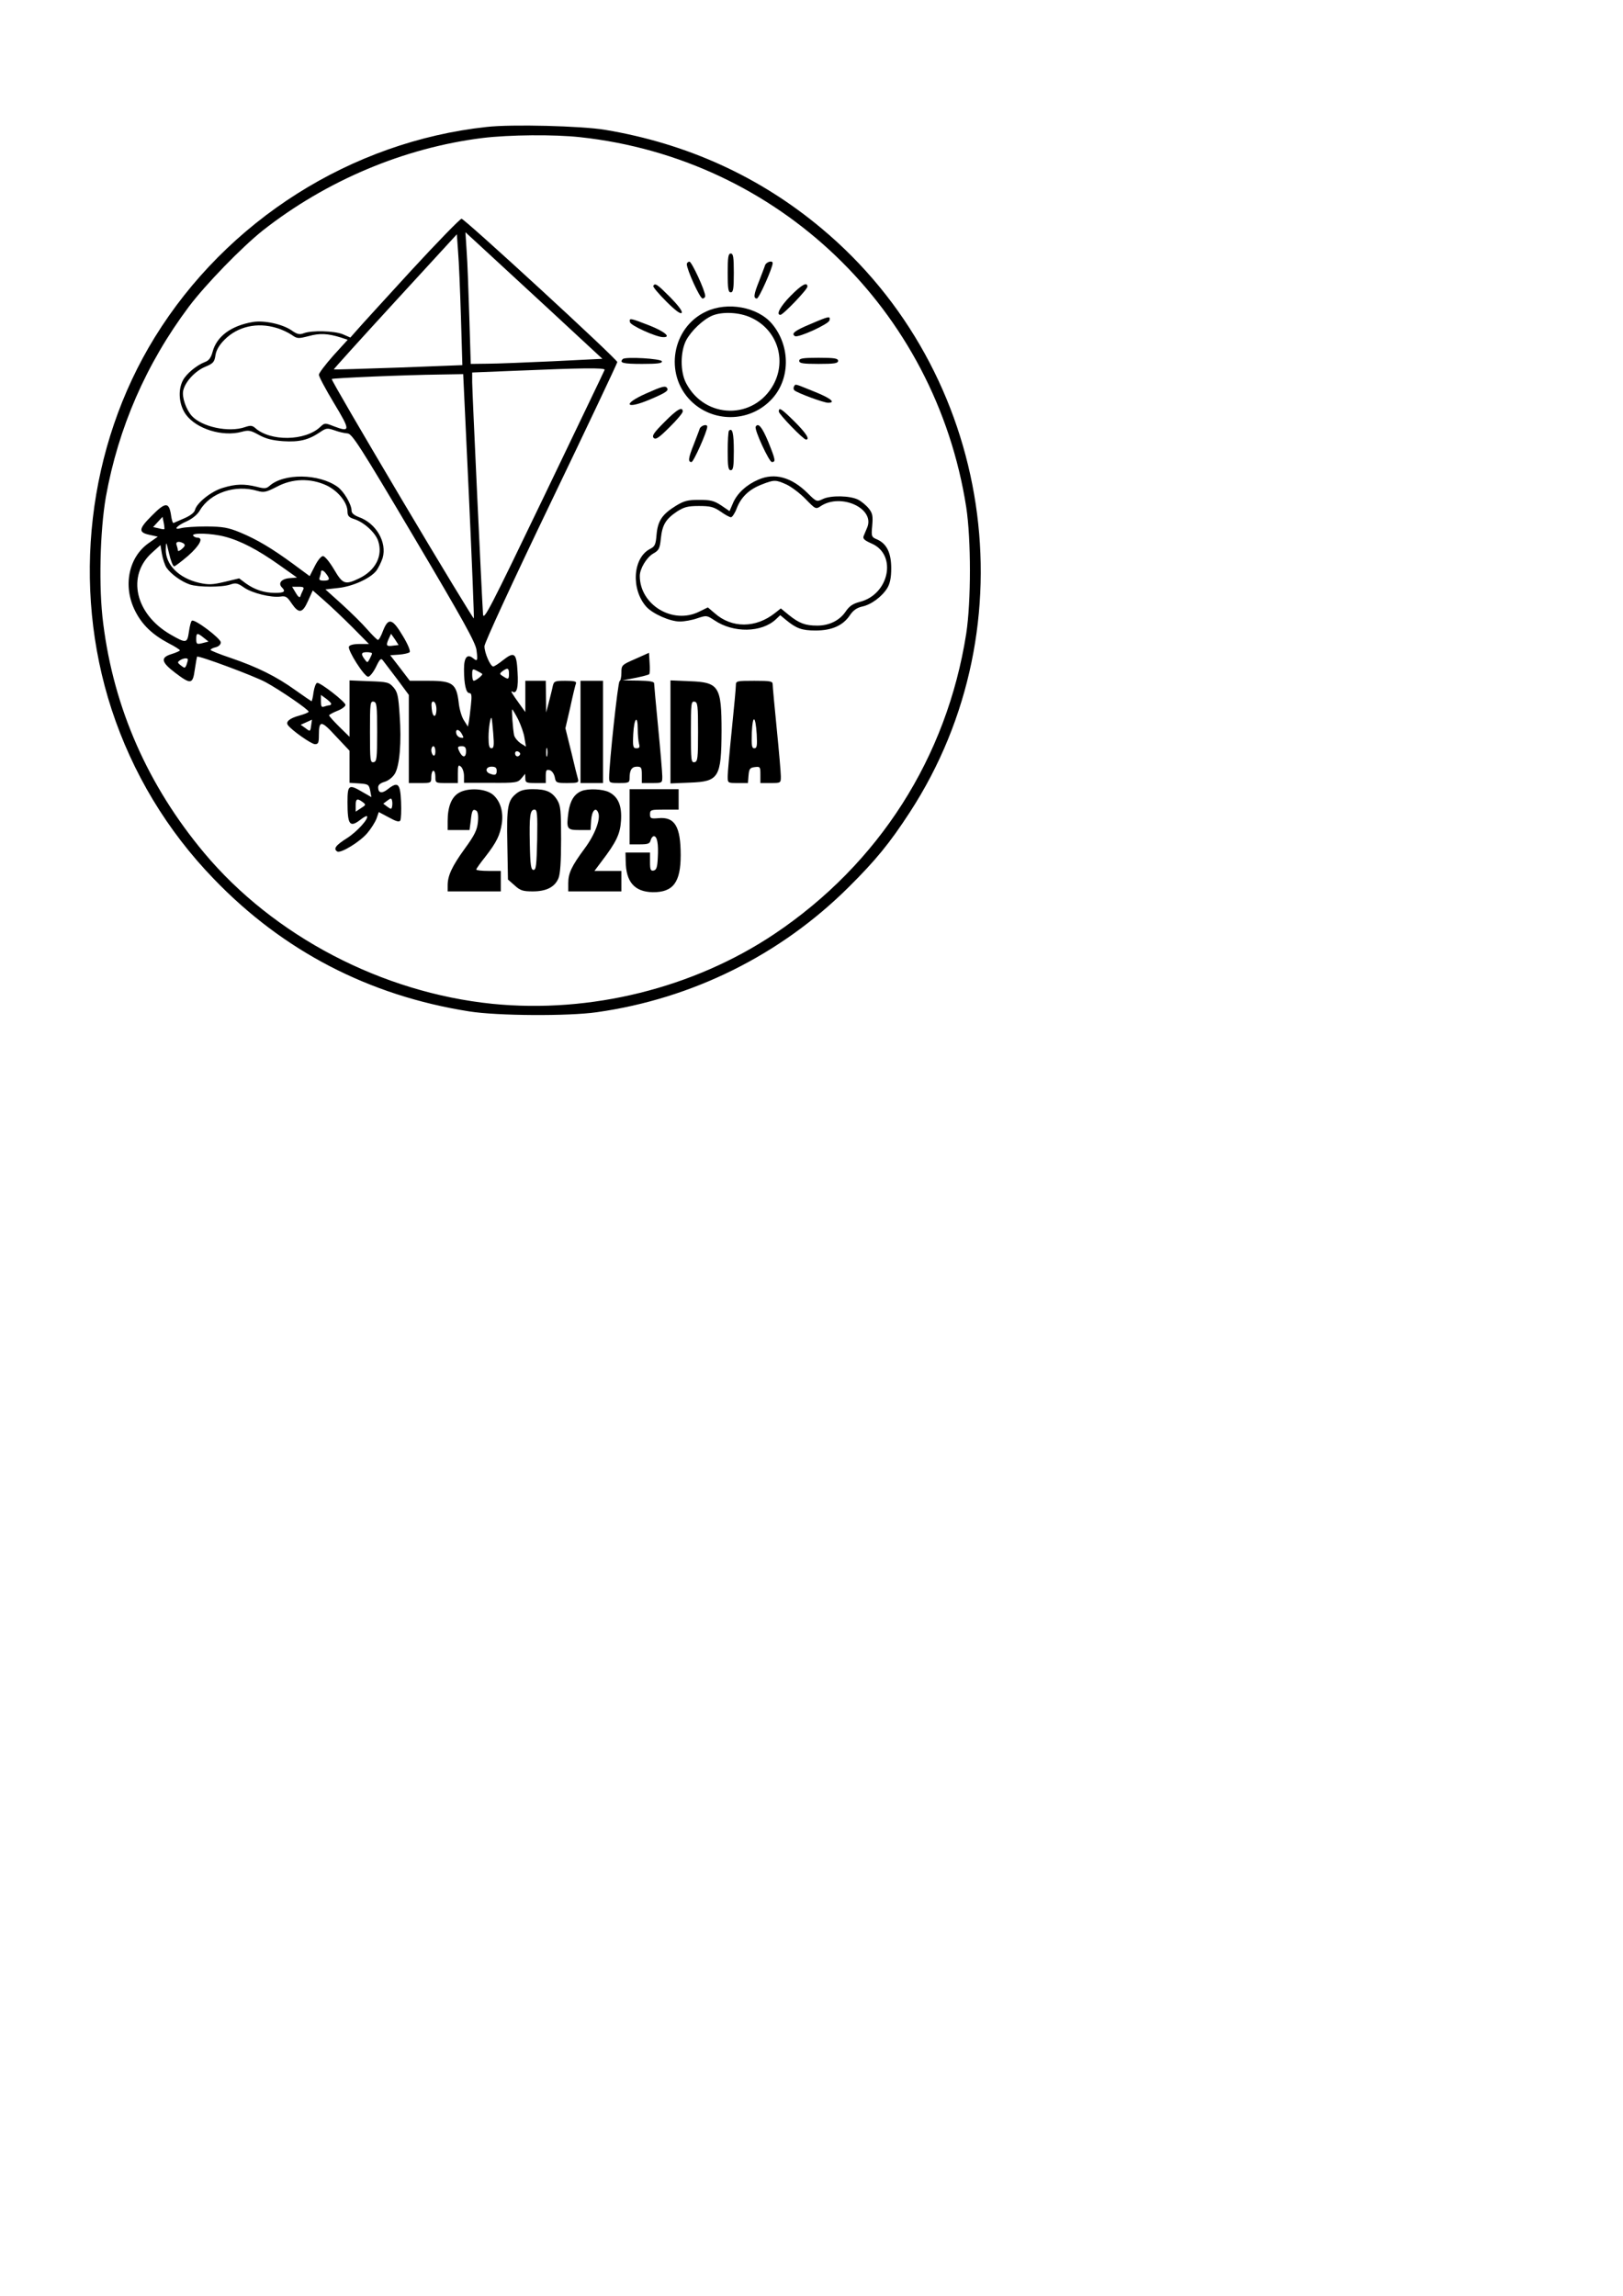 <?xml version="1.0" encoding="UTF-8" standalone="yes"?>
<svg version="1.0" xmlns="http://www.w3.org/2000/svg" width="794" height="1123" viewBox="0 0 794 1123" preserveAspectRatio="xMidYMid meet">
  <g transform="translate(0,1123) scale(0.1,-0.1)" fill="#000000" stroke="none">
    <path d="M2380 10609 c-662 -72 -1270 -457 -1623 -1029 -329 -534 -408 -1216
-211 -1820 102 -311 271 -592 499 -828 340 -354 761 -572 1250 -649 137 -22
485 -24 625 -4 467 66 898 280 1231 611 133 132 201 215 300 367 595 914 408
2154 -431 2855 -303 254 -659 416 -1060 483 -114 19 -457 28 -580 14z m458
-50 c969 -105 1738 -842 1889 -1810 24 -157 24 -461 0 -618 -95 -606 -427
-1126 -938 -1469 -396 -265 -900 -390 -1380 -342 -541 55 -1069 331 -1410 738
-275 329 -442 707 -494 1122 -23 175 -16 453 13 620 61 338 197 651 406 930
82 109 259 291 362 373 311 244 690 404 1074 452 132 16 351 18 478 4z"/>
    <path d="M2010 9905 c-129 -141 -249 -272 -265 -291 l-31 -35 -37 16 c-41 17
-152 20 -191 5 -21 -8 -33 -5 -61 15 -45 30 -133 49 -188 40 -106 -18 -177
-70 -197 -146 -8 -29 -18 -43 -38 -50 -41 -16 -90 -57 -107 -89 -26 -49 -19
-121 14 -167 51 -71 180 -111 274 -85 33 9 43 7 83 -15 34 -19 66 -27 119 -31
79 -5 124 6 179 43 32 22 37 22 73 10 21 -8 49 -14 63 -15 22 -1 59 -58 325
-507 240 -405 301 -515 306 -552 7 -53 5 -58 -16 -41 -29 24 -45 5 -45 -53 0
-74 10 -117 26 -117 11 0 13 -12 8 -57 -3 -32 -8 -69 -10 -82 l-5 -25 -19 30
c-11 16 -23 56 -26 88 -11 92 -30 106 -146 106 l-93 0 -48 63 -48 62 43 3 c24
2 47 7 52 12 5 5 -8 38 -33 79 -51 86 -71 92 -97 26 -9 -25 -20 -45 -25 -45
-4 0 -27 23 -52 51 -24 28 -80 83 -125 124 l-80 72 62 7 c70 7 156 46 186 83
11 14 25 43 32 64 22 77 -32 170 -117 200 -23 9 -35 19 -35 31 0 31 -38 95
-69 117 -91 65 -263 67 -333 4 -15 -13 -24 -14 -62 -4 -61 15 -103 14 -165 -5
-56 -16 -128 -73 -137 -108 -3 -13 -22 -28 -52 -41 -25 -11 -49 -21 -53 -23
-4 -2 -10 18 -13 43 -10 60 -28 59 -94 -8 -64 -64 -66 -81 -11 -93 l41 -9 -44
-31 c-99 -69 -128 -211 -67 -332 34 -68 84 -116 165 -159 30 -15 54 -31 54
-34 0 -3 -18 -11 -40 -18 -56 -17 -52 -39 16 -91 78 -59 87 -58 97 15 5 33 10
61 11 63 7 7 279 -94 336 -125 70 -38 210 -134 210 -144 0 -4 -20 -12 -45 -19
-48 -13 -68 -30 -57 -46 16 -24 115 -94 133 -94 16 0 19 7 19 43 0 75 11 75
83 -4 l67 -71 0 -79 0 -78 47 -3 c44 -3 48 -5 54 -35 l6 -32 -42 24 c-69 41
-75 37 -75 -49 0 -111 11 -126 64 -85 15 12 29 19 31 17 11 -11 -49 -77 -98
-108 -54 -34 -68 -52 -47 -65 17 -10 110 47 146 89 19 22 39 54 46 72 l11 32
49 -26 c34 -19 50 -24 56 -16 4 7 6 48 4 93 -4 90 -15 100 -66 60 -28 -22 -46
-18 -46 10 0 12 11 21 32 27 19 6 39 22 50 40 23 40 33 152 23 288 -6 91 -10
111 -30 134 -22 25 -30 27 -119 30 l-96 4 0 -138 0 -138 -50 49 c-27 27 -50
52 -50 56 0 3 18 13 40 22 22 8 40 22 40 29 0 15 -120 108 -138 108 -6 0 -14
-20 -18 -45 -3 -25 -8 -45 -10 -45 -1 0 -38 25 -80 55 -92 66 -184 112 -316
157 -54 18 -98 36 -98 39 0 4 11 10 25 13 15 4 25 13 25 24 0 19 -127 115
-141 106 -5 -2 -11 -27 -15 -55 -8 -56 -13 -57 -91 -12 -172 100 -214 287 -90
399 l42 38 7 -43 c4 -24 14 -54 22 -67 21 -31 73 -69 115 -83 43 -14 158 -14
198 0 26 9 36 7 67 -15 41 -28 133 -50 178 -44 26 4 33 -1 55 -34 35 -51 53
-48 80 13 l23 51 57 -50 c32 -28 94 -87 138 -131 l80 -81 -47 0 c-28 0 -48 -5
-51 -13 -7 -18 75 -147 94 -147 8 0 25 21 38 47 19 40 25 45 34 33 7 -9 38
-50 70 -92 l57 -77 0 -215 0 -216 55 0 c54 0 55 0 55 30 0 17 5 30 10 30 6 0
10 -13 10 -30 0 -30 1 -30 55 -30 l55 0 0 46 c0 40 2 45 15 34 8 -7 15 -27 15
-46 l0 -33 131 0 c124 -1 132 1 150 22 l18 22 1 -22 c0 -21 5 -23 50 -23 l50
0 0 34 c0 29 3 33 19 29 11 -3 21 -17 25 -34 5 -28 8 -29 62 -29 49 0 56 2 52
18 -3 9 -18 69 -33 133 l-29 117 24 103 c12 57 25 110 28 117 3 9 -11 12 -52
12 -53 0 -56 -2 -62 -27 -3 -16 -12 -50 -19 -78 l-13 -50 -1 78 -1 77 -50 0
-50 0 0 -77 0 -76 -28 39 c-39 54 -47 68 -35 61 21 -13 30 20 25 96 -5 93 -15
102 -71 58 -21 -17 -43 -31 -48 -31 -14 0 -43 67 -43 99 0 16 136 311 325 704
179 372 325 681 325 686 0 14 -747 701 -762 701 -7 0 -119 -115 -248 -255z
m678 -190 l259 -240 -241 -12 c-132 -6 -277 -12 -322 -12 l-81 -1 -7 228 c-4
125 -9 270 -13 322 l-6 94 75 -69 c42 -39 193 -178 336 -310z m-433 -36 l7
-235 -313 -12 c-172 -6 -314 -10 -316 -9 -1 2 134 151 300 332 l302 329 6 -85
c4 -46 10 -190 14 -320z m-902 -53 c25 -7 58 -23 74 -34 27 -19 32 -19 83 -6
54 15 94 13 158 -7 l33 -11 -71 -78 c-38 -43 -70 -85 -70 -93 0 -9 33 -71 74
-139 81 -134 81 -144 -1 -113 -43 17 -45 17 -66 -3 -74 -70 -245 -72 -319 -5
-14 12 -23 13 -49 4 -80 -28 -212 1 -261 55 -28 32 -48 90 -42 122 9 44 58 97
108 118 39 16 45 23 50 56 4 26 19 51 45 77 64 64 159 86 254 57z m1605 -205
c-1 -4 -136 -284 -298 -622 -263 -547 -295 -609 -297 -573 -7 108 -53 1096
-53 1135 l0 47 223 9 c307 13 429 15 425 4z m-664 -617 c15 -327 26 -597 24
-599 -2 -2 -161 259 -352 581 -191 322 -346 587 -343 590 5 5 359 20 527 22
l116 2 28 -596z m-697 52 c57 -27 103 -84 103 -128 0 -21 7 -29 33 -37 49 -16
104 -67 117 -107 24 -72 -12 -144 -93 -183 -69 -33 -80 -29 -123 44 -22 37
-45 65 -54 65 -9 0 -26 -21 -40 -49 l-25 -49 -80 59 c-105 77 -177 120 -261
155 -59 24 -83 28 -164 29 -52 0 -108 -4 -123 -8 -43 -12 -24 11 28 34 26 12
51 32 63 53 51 86 173 127 281 95 32 -9 42 -7 95 20 76 41 165 43 243 7z
m-793 -214 c-1 -2 -14 0 -28 4 l-27 6 23 25 23 25 6 -29 c3 -15 4 -29 3 -31z
m296 -37 c77 -20 161 -64 264 -137 l89 -63 -37 -3 c-39 -3 -57 -25 -37 -45 20
-20 12 -27 -33 -27 -54 0 -101 16 -144 47 l-32 24 -71 -17 c-59 -14 -78 -15
-124 -5 -100 23 -166 89 -164 165 1 40 2 39 16 -21 8 -35 19 -63 25 -63 5 0
36 24 69 52 56 50 76 88 45 88 -8 0 -18 5 -21 10 -9 15 91 12 155 -5z m-202
-33 c9 -7 8 -13 -8 -27 -11 -10 -20 -13 -20 -7 0 6 -3 17 -6 26 -7 17 12 21
34 8z m698 -149 c20 -26 17 -33 -12 -33 -20 0 -25 4 -20 16 3 9 6 20 6 25 0
14 12 11 26 -8z m-114 -80 c-5 -10 -11 -24 -13 -31 -3 -7 -12 0 -22 18 l-18
30 31 0 c26 0 29 -3 22 -17z m-486 -232 l24 -19 -23 -6 c-34 -9 -37 -8 -37 19
0 30 5 31 36 6z m928 -39 c-34 -5 -37 0 -23 32 l12 26 19 -27 18 -28 -26 -3z
m-104 -38 c0 -3 -5 -15 -11 -26 -11 -21 -12 -21 -25 -3 -20 27 -17 35 11 35
14 0 25 -3 25 -6z m-901 -31 c0 -5 -4 -16 -7 -26 -7 -16 -9 -16 -27 -2 -17 13
-18 16 -5 25 18 12 40 13 39 3z m1440 -69 c5 -5 -30 -33 -41 -34 -5 0 -8 14
-8 30 0 29 2 30 23 19 12 -6 24 -13 26 -15z m131 1 c0 -28 -3 -30 -29 -13 -18
11 -18 13 -3 25 25 18 32 16 32 -12z m-870 -147 c0 -5 -4 -8 -9 -8 -5 0 -16
-3 -25 -6 -13 -5 -16 1 -16 25 l0 32 25 -18 c13 -10 25 -21 25 -25z m225 -138
c0 -130 -2 -145 -17 -148 -17 -3 -18 9 -18 148 0 139 1 151 18 148 15 -3 17
-18 17 -148z m290 112 c0 -46 -19 -44 -23 2 -3 28 0 37 10 34 7 -3 13 -19 13
-36z m400 -51 c13 -27 28 -68 31 -91 l7 -42 -27 17 c-14 10 -28 27 -31 39 -6
30 -13 126 -9 126 2 0 15 -22 29 -49z m-122 -68 c5 -60 3 -73 -9 -73 -10 0
-14 13 -14 53 0 47 9 102 15 95 1 -2 5 -36 8 -75z m-891 37 c-4 -29 -5 -29
-27 -12 l-24 17 27 12 c15 7 27 12 28 13 0 0 -1 -13 -4 -30z m738 -41 c10 -18
9 -20 -7 -17 -10 2 -19 11 -21 21 -5 24 15 21 28 -4z m-130 -85 c0 -14 -4 -23
-10 -19 -5 3 -10 15 -10 26 0 10 5 19 10 19 6 0 10 -12 10 -26z m150 1 c0 -30
-15 -33 -30 -6 -14 27 -13 31 10 31 15 0 20 -7 20 -25z m397 -22 c-3 -10 -5
-2 -5 17 0 19 2 27 5 18 2 -10 2 -26 0 -35z m-133 6 c-8 -14 -24 -10 -24 6 0
9 6 12 15 9 8 -4 12 -10 9 -15z m-114 -79 c0 -21 -8 -24 -34 -14 -25 10 -19
34 9 34 18 0 25 -5 25 -20z m-512 -176 c-3 -13 -5 -13 -23 0 l-20 15 20 15
c17 13 20 13 23 0 2 -8 2 -21 0 -30z m-144 23 c17 -13 17 -14 -8 -30 l-26 -17
0 30 c0 33 7 37 34 17z"/>
    <path d="M3560 9895 c0 -78 3 -95 15 -95 12 0 15 17 15 95 0 78 -3 95 -15 95
-12 0 -15 -17 -15 -95z"/>
    <path d="M3360 9938 c0 -27 64 -168 77 -168 7 0 13 6 13 12 0 26 -66 168 -77
168 -7 0 -13 -6 -13 -12z"/>
    <path d="M3743 9933 c-3 -10 -17 -45 -29 -77 -27 -67 -29 -86 -11 -86 10 0 77
150 77 173 0 15 -31 6 -37 -10z"/>
    <path d="M3196 9832 c-3 -5 26 -39 63 -76 46 -46 71 -64 76 -56 5 7 -17 36
-56 76 -64 64 -74 71 -83 56z"/>
    <path d="M3867 9782 c-50 -51 -72 -92 -49 -92 13 0 132 124 132 138 0 25 -28
10 -83 -46z"/>
    <path d="M3454 9706 c-166 -77 -206 -305 -75 -436 107 -107 283 -107 390 1 98
97 101 265 7 376 -69 81 -216 109 -322 59z m221 -30 c126 -58 175 -205 109
-327 -95 -173 -334 -170 -427 6 -30 56 -29 155 0 211 25 46 81 100 127 120 50
21 134 17 191 -10z"/>
    <path d="M3965 9645 c-77 -32 -96 -47 -76 -59 15 -10 166 59 169 77 5 22 0 22
-93 -18z"/>
    <path d="M3082 9654 c3 -16 126 -72 161 -73 43 -2 10 27 -66 57 -95 37 -100
38 -95 16z"/>
    <path d="M3047 9474 c-19 -19 1 -24 94 -24 76 0 100 3 97 13 -5 13 -178 23
-191 11z"/>
    <path d="M3910 9465 c0 -12 17 -15 95 -15 78 0 95 3 95 15 0 12 -17 15 -95 15
-78 0 -95 -3 -95 -15z"/>
    <path d="M3884 9339 c-3 -6 -2 -14 2 -18 16 -14 144 -61 165 -61 41 0 12 23
-71 56 -97 39 -87 37 -96 23z"/>
    <path d="M3160 9305 c-119 -53 -99 -80 22 -28 73 31 90 42 82 54 -8 14 -23 10
-104 -26z"/>
    <path d="M3250 9165 c-51 -51 -62 -67 -52 -77 10 -10 26 1 77 52 36 35 65 70
65 77 0 27 -28 11 -90 -52z"/>
    <path d="M3810 9217 c0 -13 120 -137 133 -137 21 0 0 32 -56 88 -64 63 -77 72
-77 49z"/>
    <path d="M3423 9133 c-3 -10 -17 -45 -29 -77 -27 -67 -29 -86 -11 -86 10 0 77
150 77 173 0 15 -31 6 -37 -10z"/>
    <path d="M3697 9143 c-8 -14 66 -173 79 -173 20 0 18 11 -18 100 -30 72 -49
94 -61 73z"/>
    <path d="M3566 9123 c-3 -3 -6 -48 -6 -100 0 -76 3 -93 15 -93 12 0 15 17 15
94 0 87 -7 116 -24 99z"/>
    <path d="M3710 8884 c-58 -25 -101 -65 -122 -110 l-19 -44 -41 28 c-35 23 -52
27 -108 27 -57 0 -74 -5 -115 -30 -66 -41 -87 -73 -93 -140 -4 -49 -8 -58 -32
-70 -85 -44 -94 -199 -17 -284 32 -34 115 -71 163 -71 22 0 61 7 86 16 45 15
46 14 83 -10 93 -63 231 -61 301 5 l21 20 29 -24 c50 -41 77 -51 144 -51 79 0
134 24 168 75 16 24 34 36 59 42 45 9 98 49 124 91 13 22 19 50 19 96 0 76
-22 120 -68 141 -29 12 -30 15 -25 68 4 47 2 60 -17 84 -12 15 -36 35 -52 43
-39 20 -134 22 -173 3 -29 -14 -31 -14 -74 29 -79 78 -161 101 -241 66z m138
-24 c23 -11 65 -42 93 -71 49 -50 50 -51 75 -34 98 64 264 -11 227 -104 -6
-14 -14 -34 -18 -43 -5 -13 4 -21 40 -37 125 -55 85 -249 -59 -285 -34 -9 -51
-21 -68 -46 -30 -45 -81 -70 -140 -70 -58 0 -88 11 -139 52 l-39 32 -28 -22
c-94 -75 -212 -76 -296 -1 l-33 28 -43 -21 c-129 -64 -290 34 -290 175 0 35
33 90 65 109 29 16 33 25 38 74 7 67 24 95 79 132 35 22 52 27 107 27 56 0 72
-4 106 -27 22 -16 45 -28 51 -28 6 0 19 19 28 43 21 55 60 93 122 117 61 24
69 24 122 0z"/>
    <path d="M3108 8007 c-67 -29 -68 -31 -68 -68 0 -20 -4 -39 -9 -41 -8 -3 -51
-403 -51 -472 0 -25 3 -26 50 -26 46 0 50 2 50 24 0 40 11 56 36 56 21 0 24
-4 24 -40 l0 -40 50 0 c50 0 50 0 50 33 0 17 -9 124 -20 237 -11 113 -20 211
-20 218 0 8 -23 12 -77 13 l-78 1 62 12 c35 7 65 15 69 18 3 3 4 28 2 55 l-3
50 -67 -30z m12 -344 c0 -27 3 -58 6 -70 5 -18 2 -23 -12 -23 -17 0 -19 7 -16
70 4 78 22 97 22 23z"/>
    <path d="M2840 7650 l0 -250 55 0 55 0 0 250 0 250 -55 0 -55 0 0 -250z"/>
    <path d="M3280 7650 l0 -252 95 4 c142 5 154 25 155 253 0 218 -13 238 -156
243 l-94 4 0 -252z m135 0 c0 -130 -2 -145 -17 -148 -17 -3 -18 9 -18 148 0
139 1 151 18 148 15 -3 17 -18 17 -148z"/>
    <path d="M3600 7878 c0 -13 -9 -111 -20 -218 -11 -107 -20 -210 -20 -227 0
-33 0 -33 49 -33 l50 0 3 38 c3 32 7 37 31 40 26 3 27 1 27 -37 l0 -41 50 0
c50 0 50 0 50 33 0 17 -9 122 -20 232 -11 110 -20 208 -20 218 0 15 -11 17
-90 17 -87 0 -90 -1 -90 -22z m102 -240 c3 -56 1 -68 -12 -68 -12 0 -14 13
-12 76 4 91 18 86 24 -8z"/>
    <path d="M2243 7351 c-35 -22 -53 -68 -53 -138 l0 -43 54 0 53 0 6 45 c5 51
10 60 27 50 8 -5 11 -25 8 -56 -4 -39 -16 -64 -65 -131 -62 -86 -83 -131 -83
-179 l0 -29 130 0 130 0 0 50 0 50 -60 0 c-33 0 -60 3 -60 7 0 4 20 32 44 62
56 72 72 106 81 163 8 56 -6 106 -40 138 -36 34 -127 39 -172 11z"/>
    <path d="M2528 7350 c-44 -34 -50 -64 -46 -250 l3 -172 33 -29 c27 -25 41 -29
88 -29 67 0 108 21 126 64 9 21 13 83 13 191 0 140 -2 164 -19 192 -25 40 -54
53 -120 53 -38 0 -61 -6 -78 -20z m100 -227 c-3 -124 -5 -148 -18 -148 -12 0
-16 22 -18 125 -3 139 1 170 23 170 13 0 15 -21 13 -147z"/>
    <path d="M2845 7361 c-36 -15 -56 -48 -64 -103 -11 -83 -8 -88 54 -88 l54 0 3
47 c3 48 23 69 35 37 12 -31 -17 -107 -66 -173 -65 -88 -81 -122 -81 -171 l0
-40 130 0 130 0 0 50 0 50 -66 0 -66 0 36 48 c71 93 90 133 94 197 5 73 -13
117 -58 140 -31 16 -102 19 -135 6z"/>
    <path d="M3080 7235 l0 -135 49 0 c40 0 50 3 54 20 3 11 10 20 16 20 16 0 23
-38 19 -105 -2 -48 -7 -60 -20 -63 -15 -3 -18 4 -18 42 l0 46 -60 0 -60 0 1
-42 c1 -102 43 -150 132 -152 100 -1 137 48 137 181 0 141 -29 189 -110 181
-36 -3 -40 -1 -40 19 0 22 4 23 70 23 l70 0 0 50 0 50 -120 0 -120 0 0 -135z"/>
  </g>
</svg>
